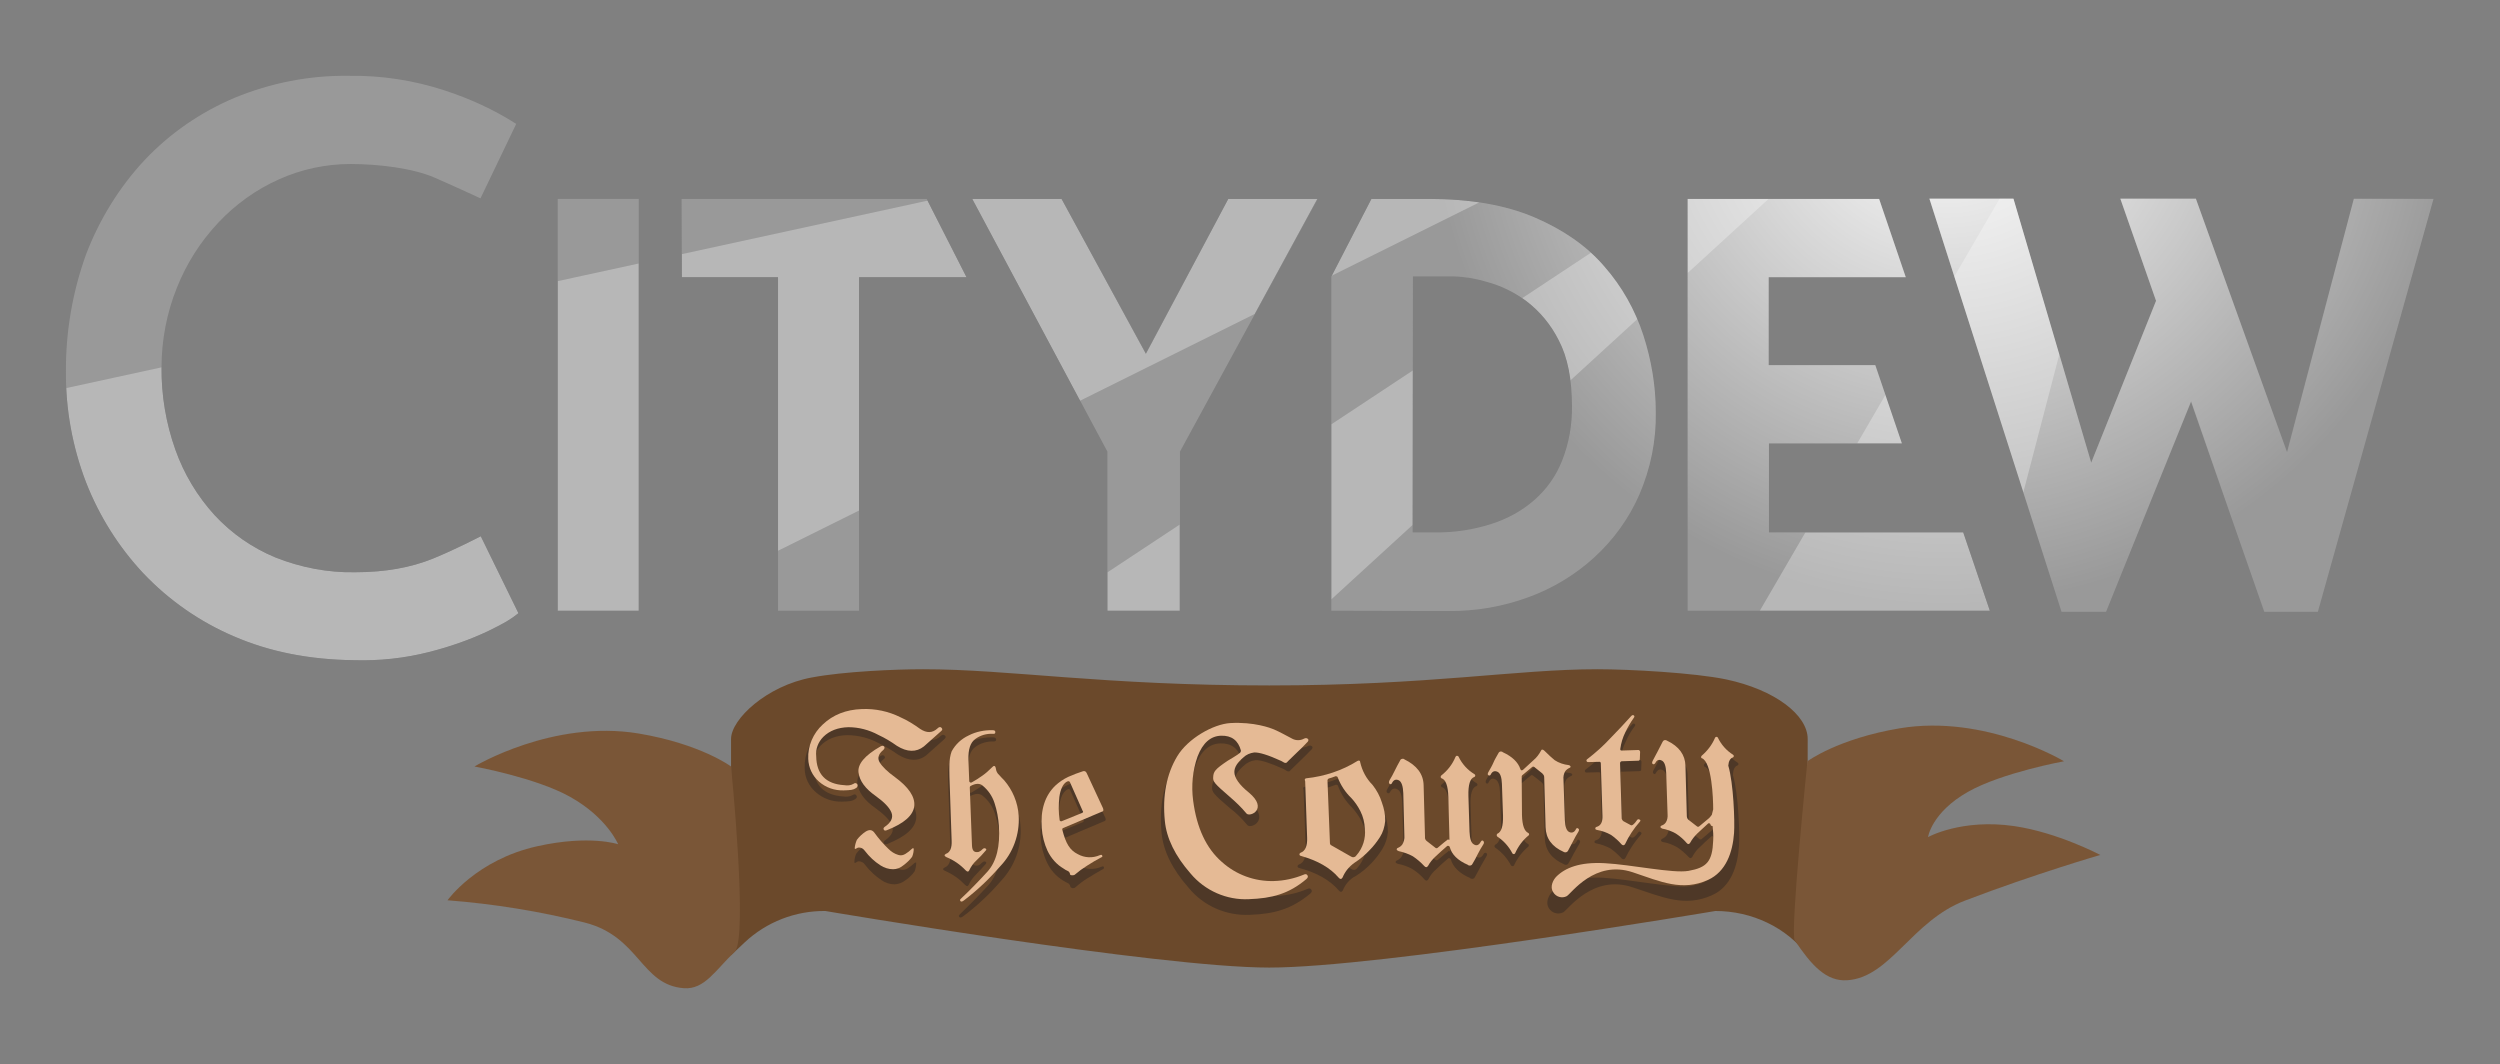 <?xml version="1.0" encoding="utf-8"?>
<!-- Generator: Adobe Illustrator 25.0.1, SVG Export Plug-In . SVG Version: 6.00 Build 0)  -->
<svg version="1.1" id="Layer_1" xmlns="http://www.w3.org/2000/svg" xmlns:xlink="http://www.w3.org/1999/xlink" x="0px" y="0px"
	 viewBox="0 0 910 387.3" style="enable-background:new 0 0 910 387.3;" xml:space="preserve">
<rect x="0" y="0" width="910" height="387.3" fill="#808080" stroke="none"/>
<style type="text/css">
	.st0{fill:#999999;}
	.st1{clip-path:url(#SVGID_2_);}
	.st2{opacity:0.3;}
	.st3{fill:#FFFFFF;}
	.st4{fill:url(#SVGID_3_);}
	.st5{fill:#6B492B;}
	.st6{fill:#7A5637;}
	.st7{opacity:0.4;}
	.st8{fill:#231F20;}
	.st9{fill:#E5BA95;}
</style>
<g>
	<g id="Layer_1_1_">
		<g id="logo_nega">
			<path class="st0" d="M188.7,223.2c-2.9,2.3-4.7,3.4-10.8,6.4c-6.9,3.3-14.2,5.8-21.6,7.7c-9,2.3-18.3,3.3-27.6,3
				c-16.2-0.2-30.7-3.1-43.6-8.7c-12.4-5.3-23.6-13.1-32.9-22.9c-9-9.6-16.1-20.9-20.9-33.2c-4.9-12.8-7.4-26.4-7.3-40.1
				c-0.1-14.7,2.4-29.2,7.4-43C36.3,79.7,43.5,68,52.8,58.1c9.2-9.7,20.3-17.3,32.6-22.5c13.1-5.4,27.2-8.2,41.4-8
				c11.9-0.2,23.7,1.6,35,5.3c9.2,3,18,7,26.1,12.2l-13,27.1c0,0-8.6-4-16.6-7.5s-20.6-5-30.7-5c-9,0-17.9,1.9-26.1,5.6
				c-8.3,3.7-15.8,9.1-22,15.7c-6.5,6.9-11.6,14.9-15.1,23.7c-3.7,9.2-5.6,19.1-5.6,29c-0.1,10.2,1.6,20.3,5,29.9
				c3.1,8.8,8,17,14.3,23.9c6.2,6.7,13.7,11.9,22.1,15.4c9.3,3.7,19.2,5.6,29.1,5.4c10.9,0,20.3-1.7,28.4-5
				c8.1-3.3,17.3-8.1,17.3-8.1L188.7,223.2z"/>
			<path class="st0" d="M203,72.4h29.5v149.9H203V72.4z"/>
			<path class="st0" d="M248.1,72.4h89.2l14.5,28.5h-39.1v121.4h-29.5V100.9h-35L248.1,72.4z"/>
			<polygon class="st0" points="447.1,72.4 417.1,128.7 386.4,72.4 353.9,72.4 403.1,164.4 403.1,222.3 429.5,222.3 429.5,164.4 
				479.6,72.4 			"/>
			<path class="st0" d="M484.6,222.3V100.7l14.6-28.3H520c15.1,0,27.9,2.2,38.5,6.7c10.5,4.5,19,10.4,25.5,17.9
				c6.4,7.3,11.2,15.8,14.2,25.1c2.9,9,4.5,18.4,4.5,27.9c0.2,10.3-1.9,20.6-6,30.1c-3.8,8.7-9.4,16.4-16.4,22.8
				c-7,6.4-15.2,11.3-24,14.5c-9.3,3.4-19.1,5.1-28.9,5L484.6,222.3z M514.2,193.8h8c6.9,0.1,13.8-0.9,20.4-3
				c5.8-1.8,11.2-4.7,15.8-8.7c4.5-3.9,8-8.8,10.2-14.4c2.5-6.3,3.7-13.1,3.6-19.9c0-9.8-1.6-17.8-4.8-23.9
				c-2.8-5.6-6.8-10.5-11.8-14.3c-4.3-3.2-9.2-5.6-14.4-7c-4-1.2-8.2-1.9-12.4-2h-14.5L514.2,193.8L514.2,193.8z"/>
			<path class="st0" d="M614.3,72.4H684l9.7,28.5h-49.9v32h38.8l9.7,28.5h-48.4v32.4h70.7l9.7,28.5h-110V72.4z"/>
			<polygon class="st0" points="766.6,222.7 797.5,146.2 824.2,222.7 843.7,222.7 885.8,72.4 856.8,72.4 832.5,164.6 799.3,72.4 
				771.8,72.4 784.8,109.5 761.2,168.4 732.9,72.4 702.3,72.4 750.4,222.7 			"/>
			<g id="light-2">
				<g>
					<g>
						<defs>
							<path id="SVGID_1_" d="M188.7,223.2c-2.9,2.3-4.7,3.4-10.8,6.4c-6.9,3.3-14.2,5.8-21.6,7.7c-9,2.3-18.3,3.3-27.6,3
								c-16.2-0.2-30.7-3.1-43.6-8.7c-12.4-5.3-23.6-13.1-32.9-22.9c-9-9.6-16.1-20.9-20.9-33.2c-4.9-12.8-7.4-26.4-7.3-40.1
								c-0.1-14.7,2.4-29.2,7.4-43C36.3,79.7,43.5,68,52.8,58.1c9.2-9.7,20.3-17.3,32.6-22.5c13.1-5.4,27.2-8.2,41.4-8
								c11.9-0.2,23.7,1.6,35,5.3c9.2,3,18,7,26.1,12.2l-13,27.1c0,0-8.6-4-16.6-7.5s-20.6-5-30.7-5c-9,0-17.9,1.9-26.1,5.6
								c-8.3,3.7-15.8,9.1-22,15.7c-6.5,6.9-11.6,14.9-15.1,23.7c-3.7,9.2-5.6,19.1-5.6,29c-0.1,10.2,1.6,20.3,5,29.9
								c3.1,8.8,8,17,14.3,23.9c6.2,6.7,13.7,11.9,22.1,15.4c9.3,3.7,19.2,5.6,29.1,5.4c10.9,0,20.3-1.7,28.4-5
								c8.1-3.3,17.3-8.1,17.3-8.1L188.7,223.2z M203,72.4h29.5v149.9H203V72.4z M248.1,72.4h89.2l14.5,28.5h-39.1v121.4h-29.5
								V100.9h-35L248.1,72.4z M447.1,72.4l-30,56.4l-30.7-56.4h-32.5l49.2,92.1v57.8h26.3v-57.8l50.1-92.1H447.1z M484.6,222.3
								V100.7l14.6-28.3H520c15.1,0,27.9,2.2,38.5,6.7C569,83.6,577.6,89.5,584,97c6.4,7.3,11.2,15.8,14.2,25.1
								c2.9,9,4.5,18.4,4.5,27.9c0.2,10.3-1.9,20.6-6,30.1c-3.8,8.7-9.4,16.4-16.4,22.8c-7,6.4-15.2,11.3-24,14.5
								c-9.3,3.4-19.1,5.1-28.9,5L484.6,222.3z M514.2,193.8h8c6.9,0.1,13.8-0.9,20.4-3c5.8-1.8,11.2-4.7,15.8-8.7
								c4.5-3.9,8-8.8,10.2-14.4c2.5-6.3,3.7-13.1,3.6-19.9c0-9.8-1.6-17.8-4.8-23.9c-2.8-5.6-6.8-10.5-11.8-14.3
								c-4.3-3.2-9.2-5.6-14.4-7c-4-1.2-8.2-1.9-12.4-2h-14.5L514.2,193.8z M614.3,72.4H684l9.7,28.5h-49.9v32h38.8l9.7,28.5h-48.4
								v32.4h70.7l9.7,28.5h-110V72.4z M766.6,222.7l31-76.6l26.6,76.6h19.5l42.1-150.4h-29l-24.4,92.2l-33.1-92.2h-27.5l13,37.2
								l-23.6,58.9l-28.3-96.1h-30.6l48.1,150.4L766.6,222.7L766.6,222.7z"/>
						</defs>
						<clipPath id="SVGID_2_">
							<use xlink:href="#SVGID_1_"  style="overflow:visible;"/>
						</clipPath>
						<g class="st1">
							<g class="st2">
								<polygon class="st3" points="697.2,-5.2 -208.6,191.9 -206.4,295.2 -55,368.5 								"/>
								<polygon class="st3" points="734.6,-10.8 44.5,445.4 51.5,518.7 179.4,497.7 								"/>
								<polygon class="st3" points="794,-41.3 410.1,618.3 473.7,703.3 614.3,647.7 								"/>
							</g>
							
								<radialGradient id="SVGID_3_" cx="708.7" cy="272.98" r="188.3" gradientTransform="matrix(1 0 0 1 0 -240.68)" gradientUnits="userSpaceOnUse">
								<stop  offset="0" style="stop-color:#FFFFFF"/>
								<stop  offset="1" style="stop-color:#FFFFFF;stop-opacity:0"/>
							</radialGradient>
							<circle class="st4" cx="708.7" cy="32.3" r="188.3"/>
						</g>
					</g>
				</g>
			</g>
			<path class="st5" d="M657.9,347.7L657.9,347.7c-7.6-10.1-20.2-16.1-33.5-16.1c0,0-121.8,20.6-162.4,20.6
				c-40.4,0-161.6-20.6-161.6-20.6c-10.9-0.1-21.4,4-29.3,11.4l-5,4.7V269c0-7.2,13-19.4,29.4-22.4c11.6-2.2,30.6-3,40.5-3
				c31.5,0,65.3,5.9,126,5.9c58.5,0,89.6-5.9,119.5-5.9c11.6,0,35.3,1.3,46.8,3.7c17.9,3.8,29.7,13,29.7,21.7L657.9,347.7z"/>
			<path class="st6" d="M266.1,279c0,0-11-8.2-33.6-12c-31.3-5.2-59.8,12-59.8,12s22.5,4.1,34.9,11.1c13.4,7.5,17.4,17.2,17.4,17.2
				s-10.3-3.5-29.3,0.7c-22.3,4.9-32.8,19.7-32.8,19.7c16.8,1.3,33.5,4,49.9,8.1c20.1,5.1,20.4,22.7,36.1,23.9
				c7.6,0.6,11.6-6.7,18.5-13.2C272.4,341.7,266.1,279,266.1,279z"/>
			<path class="st6" d="M657.9,277.1c0,0,11-8.2,33.6-12c31.3-5.2,59.8,12,59.8,12s-22.5,4.1-34.9,11.1
				c-13.3,7.5-14.6,16.5-14.6,16.5s12.2-6.8,31.4-4c15.8,2.3,31.3,10.5,31.3,10.5s-23.8,6.9-49.2,16.6c-19.4,7.4-27.2,27.9-42.8,29
				c-7.7,0.6-13.2-5.5-19.2-14.5C651.5,339.8,657.9,277.1,657.9,277.1z"/>
			<g class="st7">
				<path class="st8" d="M311.4,290.8c-1.3,0.9-2.2,0.9-4.9,1c-3.5,0.1-6.9-1.1-9.5-3.4c-2.6-2.2-4.1-5.4-4.1-8.8
					c-0.2-5,1.9-9.8,5.6-13.2c3.9-3.7,8.9-5.7,15-5.9c5.1-0.2,10.2,0.9,14.8,3.2c2.6,1.2,5.1,2.7,7.4,4.4c2.5,1.7,4.7,1.7,6.7-0.2
					c0.6-0.5,1-0.6,1.5-0.2s0.4,0.8-0.1,1.3l-6.6,5.9c-2.9,2.3-6.4,2.2-10.3-0.2c-2.2-1.6-4.6-3-7.1-4.2c-3.5-1.9-7.5-2.9-11.5-2.9
					c-4,0.1-7.2,1.4-9.5,3.7c-2.3,2.4-2.8,4.6-2.7,7.5c0.1,6.9,3.7,10.6,10.7,11.1c1.2,0.2,2.5,0.1,3.6-0.5c0.6-0.4,1-0.3,1.3,0.1
					S312,290.4,311.4,290.8z"/>
				<path class="st8" d="M311.7,310.7c0.9-1.2,2.1-2.3,3.4-3.1c1.3-0.8,2.4-0.7,3.2,0.3c1.6,2.2,3.5,4.3,5.5,6.3
					c1.1,1.1,2.3,1.9,3.8,2.3c0.9,0.3,1.9,0.1,2.8-0.4c0.9-0.6,1.7-1.2,2.4-1.9c0.3-0.3,0.6-0.3,0.7-0.1c0,1.1-0.2,2.1-0.6,3.1
					c-0.9,1.3-2.1,2.4-3.3,3.2c-1.1,0.9-2.5,1.4-3.9,1.5c-1.7,0-3.4-0.5-4.8-1.5c-2.3-1.5-4.3-3.4-6-5.6c-0.5-0.8-1.3-1.2-2.2-1.3
					c-0.4,0-0.8,0.2-1.2,0.5c-0.3,0.2-0.5,0.1-0.5-0.1C311,312.8,311.2,311.7,311.7,310.7z"/>
				<path class="st8" d="M321.7,276.3c-1.9,1.5-2.3,3.1-1.4,4.8c0.9,1.6,2.9,3.5,5.9,5.7c5.2,3.8,7.6,7.4,7.3,11s-3.8,6.7-10.5,9.4
					c-0.5,0.2-0.9,0.2-1.2-0.2s-0.1-0.7,0.3-1.1c2.5-1.7,3.4-3.5,2.6-5.4c-0.7-1.9-2.8-4-6.1-6.4c-3.9-2.7-6.1-5.7-6.5-8.9
					c-0.4-3.2,2.3-6.5,8.4-10c0.6-0.4,1.1-0.4,1.4,0S322.3,275.9,321.7,276.3z"/>
				<path class="st8" d="M345.9,276.5c1.5-2.7,3.8-4.8,6.5-6.1c2.9-1.5,6-2.1,9.2-2c0.6,0,1,0.3,1,0.8s-0.3,0.7-0.9,0.7
					c-2.4-0.1-4.8,0.6-6.7,2c-1.9,1.4-2.7,4-2.6,7.9l0.3,8.2c0,0.2,0.1,0.4,0.3,0.5c0.2,0.1,0.4,0.1,0.6,0c1.3-0.8,2.7-1.6,4-2.6
					c1.3-0.9,2.6-1.9,3.7-3.1c0.9-0.9,1.4-0.8,1.6,0.4c0.1,0.9,0.6,1.7,1.2,2.4c0.7,0.7,1.3,1.4,1.9,2c3.3,3.8,5.3,8.5,5.5,13.5
					c0.4,7.1-2.1,14.1-7,19.4c-4.2,4.9-8.9,9.3-14,13.1c-0.6,0.4-1,0.5-1.3,0.2s-0.2-0.6,0.2-1c3.3-3.2,6.7-6.6,10.2-10.4
					s4.9-9.5,4.3-17.4c-0.2-3-0.8-5.9-1.7-8.7c-0.8-2.6-2.4-5-4.6-6.7c-1.1-0.9-2.6-0.8-4.5,0.2c-0.2,0.1-0.3,0.3-0.3,0.6l0.8,22.2
					c0.1,2,0.9,2.8,2.5,2.4c0.3-0.1,0.7-0.3,0.9-0.6c0.3-0.3,0.6-0.5,0.9-0.7s0.6-0.2,0.9,0c0.2,0.1,0.3,0.4,0.1,0.7l-0.1,0.1
					c-1.2,1.3-2.3,2.6-3.5,3.8c-1.1,1.1-2.1,2.4-2.7,3.8c-0.3,0.6-0.7,0.6-1.3,0c-2.1-2.2-4.5-3.9-7.3-5.1c-0.9-0.4-0.9-0.8-0.2-1.2
					c1.6-0.6,2.3-2.2,2.2-4.9l-0.8-24.6C345.1,283.1,344.8,279.7,345.9,276.5z"/>
				<path class="st8" d="M389.6,322.7c-0.1-0.6-0.5-1.1-1-1.3c-0.5-0.2-1-0.5-1.5-0.8c-2.7-1.6-4.8-4-6.1-6.9
					c-1.3-2.8-2-5.7-2.2-8.7c-0.5-7,1.2-12.4,5.2-16.1c1.4-1.4,3.1-2.5,4.9-3.3c1.9-0.9,3.8-1.6,5.8-2.2c0.6-0.1,1.1,0.1,1.4,0.9
					l6.2,13.3c0.3,0.6,0.2,1.1-0.2,1.3H402l-14.9,6.3c-0.3,0.1-0.4,0.4-0.4,0.7c1.4,5.4,3,7.8,5.8,9.2c2.6,1.4,5.7,1.6,8.4,0.4
					c0.5-0.2,0.8-0.2,0.9,0.1c0.1,0.2,0.1,0.5-0.1,0.6c0,0-0.1,0-0.1,0.1c-2,1.1-3.8,2.2-5.6,3.3c-1.7,1-3.2,2.2-4.7,3.5
					c-0.3,0.2-0.7,0.2-1,0.2C389.8,323.1,389.6,322.9,389.6,322.7z M385.5,302c0,0.2,0.1,0.3,0.3,0.5c0.2,0.1,0.4,0.1,0.5,0l7.8-3.2
					c0.3-0.1,0.4-0.4,0.4-0.6c0,0,0-0.1-0.1-0.1l-4.8-10.9c-0.2-0.5-0.7-0.6-1.3-0.2c-1.4,0.9-2.3,2.8-2.7,5.8
					C385.1,296.1,385.1,299.1,385.5,302L385.5,302z"/>
				<path class="st8" d="M454,300.3c-1.9-2.3-4-4.4-6.4-6.2c-6.1-5.2-6.5-5.9-6.4-7.6c0.1-2.2,0.7-3,5.6-6.3
					c0.2-0.1,0.9-0.5,2.1-1.3s2.1-1.4,2.6-1.8c0.2-0.2,0.3-0.5,0.3-0.8c-1-3.9-3.6-5.8-7.6-5.7s-7.1,2.8-9,8
					c-1.9,5.4-2.5,11.2-1.6,16.8c1.3,10.5,5,18.3,10.9,23.4c5.5,4.9,12.6,7.6,20,7.3c3.9-0.1,7.8-1,11.3-2.5
					c0.7-0.3,1.1-0.3,1.5,0.2s0.2,1-0.4,1.5c-6.7,5.6-13.1,7.4-22,7.7c-8.5,0.4-16.8-3.2-22.2-9.8c-6-6.8-9.3-13.5-9.9-20.1
					c-0.9-9.6,0.7-17.8,4.8-24.6c4-6.8,13.8-12.3,20.3-12.7c9.1-0.5,15.4,1.8,16.6,2.4s2.4,1.2,3.5,1.6s2.2,1.1,3.6,1.8
					c1.4,0.7,3,0.7,4.4,0c0.6-0.3,1.1-0.3,1.5,0s0.3,0.7,0,1.1c-1.4,1.5-2.8,2.8-4,4l-3.6,3.5c-0.2,0.2-0.3,0.4-0.5,0.5
					c-0.1,0.1-0.3,0.1-0.4,0.1c-0.3,0-0.6-0.1-0.8-0.3c-0.3-0.2-0.6-0.4-0.8-0.5c-5.1-2.3-8.5-3.4-10.4-3.3c-1.5,0.2-3,0.8-4.1,1.9
					c-2.3,1.9-3.5,3.8-3.4,5.5c0,2.3,1.9,4.9,5.6,7.9C462.5,298.6,455.2,301.9,454,300.3z"/>
				<path class="st8" d="M488.8,324.1c-0.4,0.7-0.9,0.7-1.5,0c-3.2-3.7-7.9-6.4-14.2-8.1c-0.5-0.1-0.8-0.3-0.8-0.6
					c0-0.3,0.2-0.6,0.5-0.7c1.8-0.7,2.6-2.5,2.5-5.6l-0.8-21.2c0-0.2,0-0.5-0.1-0.7s-0.1-0.3,0-0.5s0.3-0.3,0.5-0.3
					c6.9-0.7,13.6-3,19.6-6.6c0.2-0.1,0.4-0.2,0.7-0.1c0.2,0,0.3,0.2,0.4,0.6c0.7,3.3,2.3,6.3,4.7,8.7c1.6,2,2.8,4.3,3.6,6.7
					c0.9,2.3,1.3,4.7,1.3,7.2c-0.2,2.2-0.9,4.3-2,6.1c-1.1,1.8-2.4,3.5-3.9,5.1c-1.7,1.8-3.6,3.4-5.7,4.7
					C491.4,319.9,489.7,321.8,488.8,324.1z M483.1,287.1l0.9,24c0,0.4,0.2,0.7,0.5,0.9l7.5,4.4c0.6,0.4,1.5,0.3,1.9-0.3l0.1-0.1
					c2.5-2.8,3.7-6.6,3.3-10.3c-0.1-2.3-0.6-4.5-1.6-6.6c-0.9-1.8-2.1-3.5-3.5-5.1c-2.3-2.2-4.1-5-5.2-8c-0.1-0.2-0.2-0.3-0.4-0.3
					c-0.2-0.1-0.4-0.1-0.5,0c-0.8,0.3-1.7,0.6-2.5,0.9C483.2,286.5,483.1,286.8,483.1,287.1L483.1,287.1z"/>
				<path class="st8" d="M527.9,309.7l-0.5-16.1c-0.1-4.3-1-6.7-2.6-7.1c-0.2-0.1-0.3-0.3-0.3-0.5s0.1-0.4,0.3-0.5
					c2.4-1.9,4.2-4.4,5.5-7.1c0.1-0.2,0.3-0.4,0.5-0.4s0.5,0.1,0.6,0.3c1.3,2.8,3.4,5.1,6.1,6.8c0.2,0.1,0.3,0.3,0.3,0.5
					s-0.1,0.4-0.3,0.5c-1.7,0.5-2.4,3-2.2,7.3l0.4,13.6c0.1,2.7,0.6,4.3,1.6,4.8c1.1,0.7,2,0.4,2.7-0.9c0.3-0.5,0.6-0.6,1-0.4
					s0.4,0.7,0,1.3c-0.7,1.2-1.4,2.4-2.1,3.7s-1.3,2.5-2,3.7c-0.2,0.6-0.9,0.9-1.5,0.6c-0.1,0-0.2-0.1-0.3-0.2c-3.9-1.7-6.2-4-7-6.8
					c-0.1-0.2-0.3-0.4-0.5-0.4c-0.3-0.1-0.4,0-0.5,0.1c-1.4,1.2-2.9,2.5-4.3,3.9c-1.2,1-2.2,2.3-2.9,3.7c-0.4,0.6-0.9,0.6-1.4,0
					c-1.2-1.4-2.7-2.7-4.3-3.7c-1.7-1-3.5-1.6-5.5-2c-0.5-0.2-0.7-0.4-0.7-0.6c0-0.3,0.2-0.5,0.5-0.6c0.7-0.3,1.3-0.8,1.7-1.4
					c0.6-0.9,0.8-2.1,0.7-3.2l-0.5-16.4c-0.1-2.6-0.6-4.2-1.6-4.8c-1.2-0.7-2.1-0.4-2.8,0.9c-0.3,0.5-0.6,0.6-1,0.3s-0.4-0.7,0-1.4
					c0.7-1.2,1.4-2.4,2-3.7s1.3-2.5,2-3.8c0.2-0.6,0.8-0.9,1.3-0.7c0.1,0,0.3,0.1,0.4,0.2l0,0c4.8,2.3,7.2,5.6,7.3,9.9l0.5,19.8
					c-0.1,0.6,0.2,1.1,0.6,1.5l3.4,2.6c0.3,0.2,0.6,0.2,0.9,0c2-1.7,3.3-2.8,4-3.3C527.7,310,527.9,309.9,527.9,309.7z"/>
				<path class="st8" d="M553.8,300.4c0.1,3.9,0.9,6.2,2.4,6.8c0.2,0.1,0.3,0.3,0.3,0.5s-0.1,0.4-0.2,0.5c-2.2,1.8-4,4.2-5.2,6.8
					c-0.1,0.2-0.3,0.3-0.5,0.3s-0.4-0.1-0.6-0.3c-1.4-2.6-3.3-4.8-5.8-6.5c-0.2-0.1-0.2-0.3-0.2-0.5s0.1-0.4,0.2-0.5
					c1.6-0.7,2.3-3,2.2-6.9l-0.4-12.2c-0.1-2.5-0.6-4-1.5-4.6c-1.1-0.7-2-0.4-2.6,0.9c-0.2,0.5-0.6,0.7-0.9,0.4s-0.3-0.7,0-1.3
					c0.7-1.1,1.3-2.3,1.9-3.5s1.2-2.4,1.9-3.6c0.2-0.6,0.8-0.8,1.4-0.6c0.1,0,0.2,0.1,0.3,0.2l0,0c3.7,1.7,5.9,3.9,6.7,6.5
					c0,0.2,0.2,0.4,0.4,0.5c0.2,0,0.4,0,0.6-0.2c1.3-1.2,2.7-2.4,4-3.7c1.1-1,2.1-2.2,2.8-3.5c0.2-0.6,0.7-0.6,1.3,0
					c1.5,1.5,2.8,2.7,3.9,3.6c1.6,1.1,3.5,1.7,5.4,1.9c0.4,0.1,0.7,0.3,0.7,0.5c0,0.3-0.2,0.5-0.5,0.6c-0.7,0.3-1.2,0.7-1.7,1.3
					c-0.5,0.9-0.8,2-0.7,3l0.5,15.6c0.1,2.5,0.6,4,1.5,4.6c1.1,0.6,2,0.3,2.6-0.9c0.2-0.5,0.6-0.6,0.9-0.3s0.4,0.7,0,1.3
					c-0.7,1.2-1.4,2.4-2,3.5s-1.2,2.4-1.9,3.5c-0.2,0.6-0.9,0.9-1.5,0.6c-0.1,0-0.1-0.1-0.2-0.1c-4.5-2-6.8-5.1-7-9.4l-0.5-18.9
					c0-0.7-0.2-1.2-0.6-1.4l0,0v-0.1l-3.2-2.5c-0.3-0.2-0.6-0.2-0.8,0l-3.7,3.1c-0.2,0.1-0.2,0.3-0.2,0.5L553.8,300.4z"/>
				<path class="st8" d="M589.9,281.3l0.6,20.6c-0.1,0.6,0.2,1.1,0.6,1.5l2.7,1.4c0.5,0.4,1.4-0.2,2.5-1.8c0.2-0.3,0.5-0.4,0.8-0.2
					c0,0,0.1,0,0.1,0.1c0.4,0.2,0.4,0.5,0.1,0.9c-2.3,2.6-4.2,5.5-5.7,8.6c-0.4,0.5-0.9,0.5-1.4,0c-1.2-1.3-2.5-2.5-3.9-3.5
					c-1.7-0.9-3.5-1.6-5.3-1.9c-0.4-0.1-0.6-0.2-0.6-0.5s0.1-0.6,0.4-0.6c1.6-0.4,2.4-1.9,2.3-4.3l-0.6-19.9c0-0.4-0.2-0.7-0.6-0.6
					l-4.3,0.1c-0.3,0.1-0.6-0.1-0.7-0.4c-0.1-0.3,0-0.5,0.3-0.7c3.1-2.4,6-5,8.8-7.8c3-3,5.7-5.9,8.1-8.6c0.3-0.4,0.6-0.4,0.9-0.2
					s0.3,0.5,0,0.9c-1.3,1.7-2.4,3.6-3.2,5.5c-1,1.9-1.6,4-1.9,6.2c-0.1,0.2-0.1,0.4,0,0.5s0.3,0.2,0.5,0.2l6.4-0.2
					c0.2,0,0.3,0.1,0.5,0.2c0.1,0.1,0.2,0.3,0.2,0.5l-0.1,2.8c0,0.3-0.2,0.6-0.6,0.6l0,0l-6.4,0.2
					C590.1,280.7,589.9,280.9,589.9,281.3z"/>
				<path class="st8" d="M632.5,278.6c0.2-0.1,0.3-0.3,0.3-0.5s-0.1-0.4-0.3-0.5c-2.5-1.6-4.5-3.8-5.8-6.5c-0.1-0.2-0.3-0.3-0.6-0.3
					c-0.2,0-0.4,0.1-0.5,0.4c-1.1,2.7-2.9,5.1-5.2,6.9c-0.2,0.1-0.2,0.3-0.2,0.5s0.1,0.4,0.3,0.5c3.8,1.4,4.3,15.2,4.3,19.6
					l-0.5,2.2c-0.5,0.6-1,1.2-1.1,1.3c-0.6,0.5-1.8,1.5-3.8,3.2c-0.2,0.2-0.6,0.2-0.8,0l-3.2-2.6c-0.4-0.4-0.6-0.9-0.6-1.4
					l-0.5-19.2c-0.1-4.1-2.5-7.3-7-9.5l0,0c-0.4-0.4-1-0.4-1.4,0c-0.1,0.1-0.2,0.3-0.2,0.4c-0.7,1.2-1.3,2.4-1.9,3.7
					s-1.3,2.4-1.9,3.5c-0.3,0.6-0.3,1,0,1.3s0.7,0.2,0.9-0.3c0.6-1.2,1.5-1.5,2.6-0.9c0.9,0.5,1.5,2.1,1.5,4.6l0.5,15.9
					c0.1,1.1-0.1,2.2-0.7,3.1c-0.4,0.6-1,1-1.6,1.3c-0.3,0.1-0.4,0.3-0.5,0.6c0,0.2,0.2,0.5,0.7,0.6c1.8,0.3,3.6,1,5.2,1.9
					c1.5,1,2.9,2.2,4.1,3.5c0.5,0.6,1,0.6,1.4,0c0.7-1.3,1.6-2.6,2.8-3.6c1.3-1.3,2.7-2.6,4.1-3.8c0.1-0.1,0.3-0.2,0.5-0.1
					c0.2,0,0.4,0.2,0.5,0.4c0.1,0.4,0.4,0.6,0.8,0.6c0.2,1.8,0.3,3.7,0.2,5.6c-0.3,8-2.4,10.2-9.4,11.5c-5.8,1-21.9-2.4-32-3
					c-9.5-0.5-15.1,1.8-18.5,5.1c-1.2,1.2-2.6,3.9-1.2,6c1.1,1.8,3.3,2.4,5.2,1.5c1.8-1,10.8-14,25.3-9.1c11,3.6,18.9,7.3,28.8,2.9
					c7-3.1,9.4-10.6,9.9-18c0.3-4.4-0.2-19-2.2-25.7C630.8,280.1,631.5,278.9,632.5,278.6z"/>
			</g>
			<path class="st9" d="M311.7,286.8c-1.2,0.8-2.1,0.8-4.6,0.9c-3.3,0.1-6.5-1-9-3.2c-2.4-2.1-3.8-5.1-3.9-8.3
				c-0.2-4.7,1.8-9.3,5.3-12.5c3.7-3.5,8.4-5.4,14.2-5.6c4.9-0.2,9.7,0.8,14.1,3c2.5,1.1,4.9,2.6,7.1,4.2c2.4,1.6,4.5,1.6,6.4-0.2
				c0.5-0.5,1-0.6,1.4-0.2s0.4,0.8-0.1,1.2l-6.3,5.6c-2.8,2.2-6.1,2.1-9.8-0.2c-2.1-1.5-4.4-2.9-6.8-4c-3.3-1.8-7.1-2.8-10.9-2.8
				c-3.8,0.1-6.9,1.3-9.1,3.5c-1.9,1.9-2.9,4.5-2.6,7.1c0.1,6.5,3.5,10.1,10.2,10.5c1.2,0.2,2.4,0.1,3.4-0.5c0.5-0.4,1-0.3,1.3,0.1
				S312.2,286.4,311.7,286.8z"/>
			<path class="st9" d="M311.9,305.7c0.9-1.2,2-2.2,3.2-3c1.3-0.8,2.3-0.7,3.1,0.3c1.6,2.2,3.3,4.2,5.2,6c1,1,2.2,1.8,3.6,2.2
				c0.9,0.3,1.8,0.1,2.6-0.4c0.8-0.5,1.6-1.1,2.3-1.8c0.3-0.3,0.5-0.3,0.7-0.1c0,1-0.2,2.1-0.6,3c-0.9,1.2-2,2.2-3.2,3.1
				c-1.1,0.9-2.4,1.4-3.7,1.4c-1.6,0-3.2-0.5-4.6-1.4c-2.2-1.4-4.1-3.2-5.7-5.3c-0.5-0.7-1.2-1.2-2.1-1.2c-0.4,0-0.8,0.2-1.1,0.4
				c-0.2,0.2-0.4,0.1-0.5-0.1C311.2,307.7,311.5,306.6,311.9,305.7z"/>
			<path class="st9" d="M321.5,273c-1.8,1.5-2.2,3-1.3,4.5s2.8,3.4,5.6,5.4c4.9,3.6,7.3,7.1,7,10.4c-0.3,3.4-3.6,6.4-10,8.9
				c-0.5,0.2-0.9,0.2-1.1-0.2s-0.1-0.7,0.3-1c2.4-1.6,3.2-3.4,2.5-5.2c-0.7-1.8-2.6-3.8-5.8-6.1c-3.7-2.6-5.8-5.4-6.2-8.5
				c-0.4-3,2.2-6.2,8-9.5c0.6-0.3,1-0.3,1.3,0S322,272.6,321.5,273z"/>
			<path class="st9" d="M346.4,273.5c1.4-2.6,3.6-4.6,6.2-5.8c2.7-1.4,5.8-2,8.8-1.9c0.6,0,0.9,0.2,0.9,0.7s-0.3,0.7-0.9,0.6
				c-2.3-0.1-4.5,0.5-6.4,1.9c-1.8,1.3-2.6,3.8-2.5,7.5l0.3,7.8c0,0.2,0.1,0.4,0.3,0.5c0.2,0.1,0.4,0.1,0.6,0
				c1.3-0.7,2.5-1.5,3.8-2.4s2.4-1.9,3.5-3c0.8-0.9,1.3-0.8,1.5,0.4c0.1,0.9,0.5,1.7,1.2,2.3c0.6,0.7,1.2,1.3,1.8,1.9
				c3.1,3.6,5,8.1,5.3,12.9c0.4,6.8-2,13.5-6.7,18.4c-4,4.6-8.4,8.8-13.3,12.5c-0.5,0.4-1,0.5-1.2,0.2s-0.2-0.6,0.2-0.9
				c3.2-3,6.4-6.3,9.7-9.9c3.2-3.6,4.6-9.1,4.1-16.6c-0.2-2.8-0.7-5.6-1.6-8.3c-0.8-2.5-2.3-4.7-4.4-6.4c-1-0.8-2.5-0.8-4.3,0.2
				c-0.2,0.1-0.3,0.3-0.3,0.5l0.8,21.2c0.1,1.9,0.8,2.6,2.4,2.3c0.3-0.1,0.6-0.3,0.9-0.5c0.3-0.3,0.5-0.5,0.8-0.7
				c0.2-0.2,0.6-0.2,0.9,0c0.2,0.1,0.3,0.4,0.1,0.6l-0.1,0.1c-1.1,1.3-2.2,2.5-3.4,3.6c-1.1,1-2,2.3-2.6,3.6c-0.3,0.6-0.7,0.6-1.3,0
				c-2-2.1-4.3-3.7-7-4.8c-0.8-0.4-0.9-0.8-0.2-1.2c1.5-0.5,2.2-2.1,2.1-4.7l-0.8-23.4C345.6,279.8,345.3,276.5,346.4,273.5z"/>
			<path class="st9" d="M389.5,318.2c-0.1-0.6-0.4-1-0.9-1.2s-1-0.5-1.4-0.8c-2.6-1.5-4.6-3.8-5.9-6.5c-1.2-2.6-1.9-5.4-2.1-8.3
				c-0.5-6.7,1.2-11.8,4.9-15.4c1.4-1.3,3-2.4,4.7-3.2c1.8-0.8,3.6-1.5,5.5-2.1c0.6-0.1,1,0.1,1.3,0.8l5.9,12.7
				c0.2,0.6,0.2,1-0.2,1.2h-0.1l-14.2,6c-0.3,0.1-0.4,0.4-0.3,0.7c1.3,5.1,2.8,7.4,5.6,8.8c2.5,1.4,5.4,1.5,8,0.4
				c0.5-0.2,0.8-0.2,0.9,0.1c0.1,0.2,0.1,0.5-0.1,0.6H401c-1.9,1-3.6,2-5.3,3.1c-1.6,1-3.1,2.1-4.5,3.3c-0.3,0.2-0.6,0.2-0.9,0.2
				C389.8,318.6,389.5,318.5,389.5,318.2z M385.7,298.5c0,0.2,0.1,0.3,0.3,0.4c0.2,0.1,0.4,0.1,0.5,0l7.4-3c0.3-0.1,0.4-0.4,0.3-0.6
				c0,0,0-0.1-0.1-0.1l-4.6-10.4c-0.2-0.5-0.6-0.6-1.3-0.2c-1.3,0.8-2.2,2.7-2.6,5.5C385.3,292.9,385.3,295.7,385.7,298.5z"/>
			<path class="st9" d="M453.7,296.1c-1.8-2.2-3.9-4.2-6-6c-5.8-5-6.2-5.6-6.1-7.2c0.1-2.1,0.7-2.9,5.3-6c0.2-0.1,0.8-0.5,2-1.2
				s2-1.3,2.5-1.7c0.2-0.2,0.3-0.5,0.3-0.8c-1-3.7-3.4-5.5-7.2-5.4s-6.7,2.6-8.6,7.6c-1.8,5.1-2.3,10.6-1.6,16
				c1.3,10,4.8,17.4,10.4,22.3c5.2,4.7,12,7.2,19,7c3.7-0.1,7.4-0.9,10.8-2.3c0.6-0.3,1.1-0.3,1.4,0.2c0.3,0.4,0.2,0.9-0.4,1.4
				c-6.4,5.4-12.5,7-20.9,7.3c-8.1,0.4-16-3.1-21.2-9.3c-5.7-6.5-8.8-12.9-9.4-19.2c-0.9-9.1,0.6-17,4.5-23.5s13.1-11.7,19.3-12.1
				c8.7-0.5,14.7,1.8,15.9,2.3s2.3,1.1,3.3,1.6s2,1.1,3.4,1.8c1.3,0.7,2.9,0.7,4.2,0c0.6-0.3,1-0.3,1.4,0s0.3,0.7,0,1.1
				c-1.3,1.4-2.6,2.7-3.8,3.8l-3.4,3.3c-0.1,0.2-0.3,0.3-0.5,0.5c-0.1,0.1-0.3,0.1-0.4,0.1c-0.3,0-0.5-0.1-0.8-0.3l-0.7-0.4
				c-4.8-2.2-8.1-3.2-9.9-3.1c-1.5,0.2-2.9,0.8-3.9,1.8c-2.2,1.8-3.3,3.6-3.3,5.3c0,2.1,1.8,4.7,5.3,7.5
				C461.8,294.5,454.9,297.6,453.7,296.1z"/>
			<path class="st9" d="M488.7,319.4c-0.4,0.7-0.9,0.7-1.5,0c-3-3.5-7.5-6.1-13.5-7.8c-0.5-0.1-0.7-0.3-0.7-0.6
				c0-0.3,0.2-0.5,0.4-0.6c1.7-0.6,2.5-2.4,2.4-5.4l-0.7-20.2c0-0.2,0-0.5-0.1-0.7s-0.1-0.3,0-0.5s0.3-0.3,0.5-0.3
				c6.6-0.7,13-2.8,18.6-6.3c0.2-0.1,0.4-0.2,0.7-0.1c0.2,0,0.3,0.2,0.3,0.5c0.7,3.1,2.2,6,4.5,8.3c1.5,1.9,2.7,4.1,3.4,6.4
				c0.8,2.2,1.3,4.5,1.2,6.8c-0.2,2.1-0.8,4.1-1.9,5.8c-1.1,1.7-2.3,3.3-3.8,4.8c-1.6,1.7-3.4,3.2-5.4,4.5
				C491.1,315.4,489.6,317.2,488.7,319.4z M483.2,284.1l0.9,22.8c0,0.3,0.2,0.7,0.5,0.8l7.2,4.1c0.6,0.4,1.4,0.3,1.8-0.3l0.1-0.1
				c2.4-2.7,3.5-6.3,3.1-9.8c-0.1-2.2-0.6-4.3-1.6-6.3c-0.9-1.8-2-3.4-3.3-4.8c-2.2-2.1-3.9-4.7-5-7.6c-0.1-0.2-0.2-0.3-0.4-0.3
				c-0.2-0.1-0.4-0.1-0.5,0c-0.8,0.3-1.6,0.6-2.4,0.8C483.4,283.5,483.2,283.8,483.2,284.1L483.2,284.1z"/>
			<path class="st9" d="M527.6,305.5l-0.4-15.4c-0.1-4.1-1-6.4-2.5-6.8c-0.2-0.1-0.3-0.3-0.3-0.5s0.1-0.4,0.2-0.5
				c2.3-1.8,4.1-4.1,5.2-6.8c0.1-0.2,0.3-0.4,0.5-0.4s0.5,0.1,0.6,0.3c1.3,2.7,3.3,4.9,5.8,6.4c0.2,0.1,0.3,0.3,0.3,0.5
				s-0.1,0.4-0.3,0.5c-1.6,0.5-2.3,2.8-2.2,6.9l0.4,13c0.1,2.5,0.6,4.1,1.5,4.6c1,0.7,1.9,0.4,2.6-0.9c0.3-0.5,0.6-0.6,0.9-0.3
				s0.4,0.7,0,1.3c-0.7,1.1-1.4,2.3-2,3.5s-1.2,2.4-1.9,3.5c-0.2,0.6-0.9,0.8-1.4,0.6c-0.1,0-0.2-0.1-0.3-0.2
				c-3.7-1.6-5.9-3.8-6.6-6.5c-0.1-0.2-0.2-0.4-0.5-0.4c-0.2-0.1-0.4,0-0.5,0.1c-1.4,1.2-2.7,2.4-4.1,3.7c-1.1,1-2.1,2.2-2.8,3.5
				c-0.4,0.6-0.9,0.6-1.4,0c-1.2-1.3-2.6-2.5-4.1-3.5c-1.6-0.9-3.4-1.5-5.2-1.9c-0.5-0.2-0.7-0.4-0.7-0.6c0-0.3,0.2-0.5,0.5-0.6
				c0.7-0.3,1.2-0.7,1.6-1.3c0.5-0.9,0.8-2,0.7-3l-0.4-15.6c-0.1-2.5-0.6-4-1.5-4.6c-1.1-0.6-2-0.3-2.6,0.9
				c-0.2,0.5-0.6,0.6-0.9,0.3s-0.3-0.7,0-1.3c0.7-1.1,1.3-2.3,1.9-3.5s1.2-2.4,1.9-3.6c0.1-0.5,0.7-0.8,1.2-0.7
				c0.2,0,0.3,0.1,0.4,0.2l0,0c4.5,2.2,6.9,5.3,7,9.4l0.5,18.9c-0.1,0.5,0.2,1.1,0.6,1.4l3.2,2.5c0.2,0.2,0.6,0.2,0.8,0
				c1.9-1.6,3.2-2.7,3.8-3.1C527.5,305.9,527.6,305.7,527.6,305.5z"/>
			<path class="st9" d="M554,296.7c0.1,3.8,0.9,5.9,2.3,6.5c0.2,0.1,0.3,0.3,0.3,0.5s-0.1,0.4-0.2,0.4c-2.1,1.7-3.8,4-4.9,6.5
				c-0.1,0.2-0.3,0.3-0.5,0.3s-0.4-0.1-0.5-0.3c-1.3-2.5-3.2-4.6-5.5-6.1c-0.1-0.1-0.2-0.3-0.2-0.5s0.1-0.4,0.2-0.5
				c1.5-0.6,2.2-2.8,2.1-6.6l-0.4-11.6c-0.1-2.4-0.6-3.8-1.5-4.3s-1.9-0.4-2.5,0.8c-0.2,0.5-0.5,0.6-0.9,0.4s-0.3-0.7,0-1.2
				c0.6-1.1,1.3-2.2,1.8-3.4s1.2-2.3,1.8-3.4c0.2-0.5,0.7-0.8,1.3-0.6c0.1,0,0.2,0.1,0.3,0.2l0,0c3.5,1.6,5.6,3.7,6.4,6.1
				c0.1,0.3,0.2,0.4,0.4,0.5c0.2,0,0.4,0,0.6-0.2c1.2-1.1,2.5-2.3,3.8-3.5c1.1-0.9,2-2.1,2.7-3.4c0.2-0.6,0.7-0.6,1.3,0
				c1.4,1.4,2.7,2.6,3.7,3.4c1.5,1,3.3,1.6,5.1,1.8c0.4,0.1,0.6,0.3,0.7,0.5c0,0.3-0.2,0.5-0.4,0.5c-0.6,0.3-1.2,0.7-1.6,1.3
				c-0.5,0.9-0.7,1.9-0.6,2.9l0.5,14.8c0.1,2.4,0.6,3.8,1.5,4.3s1.9,0.3,2.5-0.9c0.2-0.5,0.5-0.6,0.9-0.3s0.3,0.6,0,1.2
				c-0.7,1.1-1.3,2.2-1.9,3.4s-1.2,2.2-1.8,3.4c-0.2,0.5-0.8,0.8-1.4,0.6c-0.1,0-0.1-0.1-0.2-0.1c-4.3-1.9-6.5-4.9-6.6-9l-0.5-18
				c0-0.7-0.2-1.1-0.6-1.4l0,0v-0.1l-3-2.4c-0.2-0.2-0.6-0.2-0.8,0l-3.6,3c-0.1,0.1-0.2,0.3-0.2,0.4L554,296.7z"/>
			<path class="st9" d="M589.7,277.9l0.6,19.6c-0.1,0.5,0.2,1.1,0.6,1.4l2.6,1.4c0.5,0.4,1.3-0.2,2.4-1.8c0.2-0.3,0.5-0.4,0.8-0.2
				h0.1c0.4,0.2,0.4,0.5,0.1,0.8c-2.2,2.5-4,5.2-5.4,8.2c-0.4,0.5-0.8,0.5-1.3,0c-1.1-1.3-2.4-2.4-3.8-3.4c-1.6-0.9-3.3-1.5-5.1-1.8
				c-0.4-0.1-0.6-0.2-0.6-0.5s0.1-0.5,0.4-0.6c1.6-0.4,2.3-1.8,2.2-4.1l-0.6-19c0-0.4-0.2-0.6-0.5-0.6l-4.1,0.1
				c-0.3,0-0.5-0.1-0.6-0.4c-0.1-0.2,0-0.5,0.3-0.7c3-2.3,5.8-4.8,8.3-7.5c2.8-2.9,5.4-5.6,7.7-8.2c0.3-0.3,0.6-0.4,0.9-0.2
				s0.3,0.5,0,0.9c-1.2,1.7-2.2,3.4-3.1,5.3c-0.9,1.8-1.5,3.8-1.8,5.9c0,0.2,0,0.4,0,0.5c0.1,0.1,0.3,0.2,0.5,0.2l6.1-0.2
				c0.2,0,0.3,0.1,0.4,0.2c0.1,0.1,0.2,0.3,0.2,0.5l-0.1,2.6c0,0.3-0.2,0.6-0.5,0.6c0,0,0,0-0.1,0l-6.1,0.2
				C589.8,277.3,589.7,277.5,589.7,277.9z"/>
			<path class="st9" d="M630.8,275.7c0.2-0.1,0.3-0.3,0.3-0.5s-0.1-0.4-0.3-0.5c-2.4-1.5-4.3-3.7-5.5-6.2c-0.1-0.2-0.3-0.3-0.5-0.3
				s-0.4,0.1-0.5,0.3c-1.1,2.6-2.8,4.8-4.9,6.6c-0.1,0.1-0.2,0.3-0.2,0.5s0.1,0.4,0.3,0.4c3.6,1.4,4.1,14.5,4.1,18.6l-0.5,2
				c-0.3,0.4-0.6,0.8-1,1.2c-0.5,0.4-1.7,1.4-3.6,3c-0.2,0.2-0.6,0.2-0.8,0l-3.1-2.4c-0.4-0.3-0.6-0.9-0.6-1.4l-0.5-18.3
				c-0.1-3.9-2.3-7-6.7-9.1l0,0c-0.4-0.3-1.1-0.3-1.4,0.1c-0.1,0.1-0.1,0.2-0.2,0.3c-0.6,1.2-1.2,2.3-1.8,3.5s-1.2,2.3-1.8,3.4
				c-0.3,0.6-0.3,1,0,1.2s0.6,0.1,0.9-0.3c0.6-1.2,1.4-1.5,2.5-0.9c0.9,0.5,1.4,2,1.5,4.4l0.5,15.1c0.1,1-0.1,2.1-0.6,2.9
				c-0.4,0.6-0.9,1-1.6,1.2c-0.2,0.1-0.4,0.3-0.4,0.5s0.2,0.4,0.6,0.6c1.7,0.3,3.4,0.9,5,1.8c1.4,0.9,2.8,2.1,3.9,3.4
				c0.5,0.6,0.9,0.6,1.3,0c0.7-1.3,1.6-2.4,2.6-3.4c1.3-1.2,2.6-2.4,3.9-3.6c0.1-0.1,0.2-0.2,0.5-0.1c0.2,0,0.4,0.2,0.4,0.4
				c0.1,0.4,0.4,0.6,0.8,0.6c0.2,1.8,0.3,3.5,0.2,5.3c-0.3,7.6-2.3,9.8-9,11c-5.6,1-20.9-2.3-30.5-2.8c-9.1-0.5-14.4,1.7-17.6,4.9
				c-1.1,1.1-2.5,3.7-1.1,5.7c1,1.7,3.2,2.3,4.9,1.4c1.7-1,10.2-13.3,24-8.7c10.4,3.5,18,7,27.4,2.8c6.6-3,9-10.1,9.5-17.1
				c0.3-4.2-0.2-18.1-2.1-24.5C629.2,277.1,629.8,276,630.8,275.7z"/>
		</g>
	</g>
</g>
</svg>
